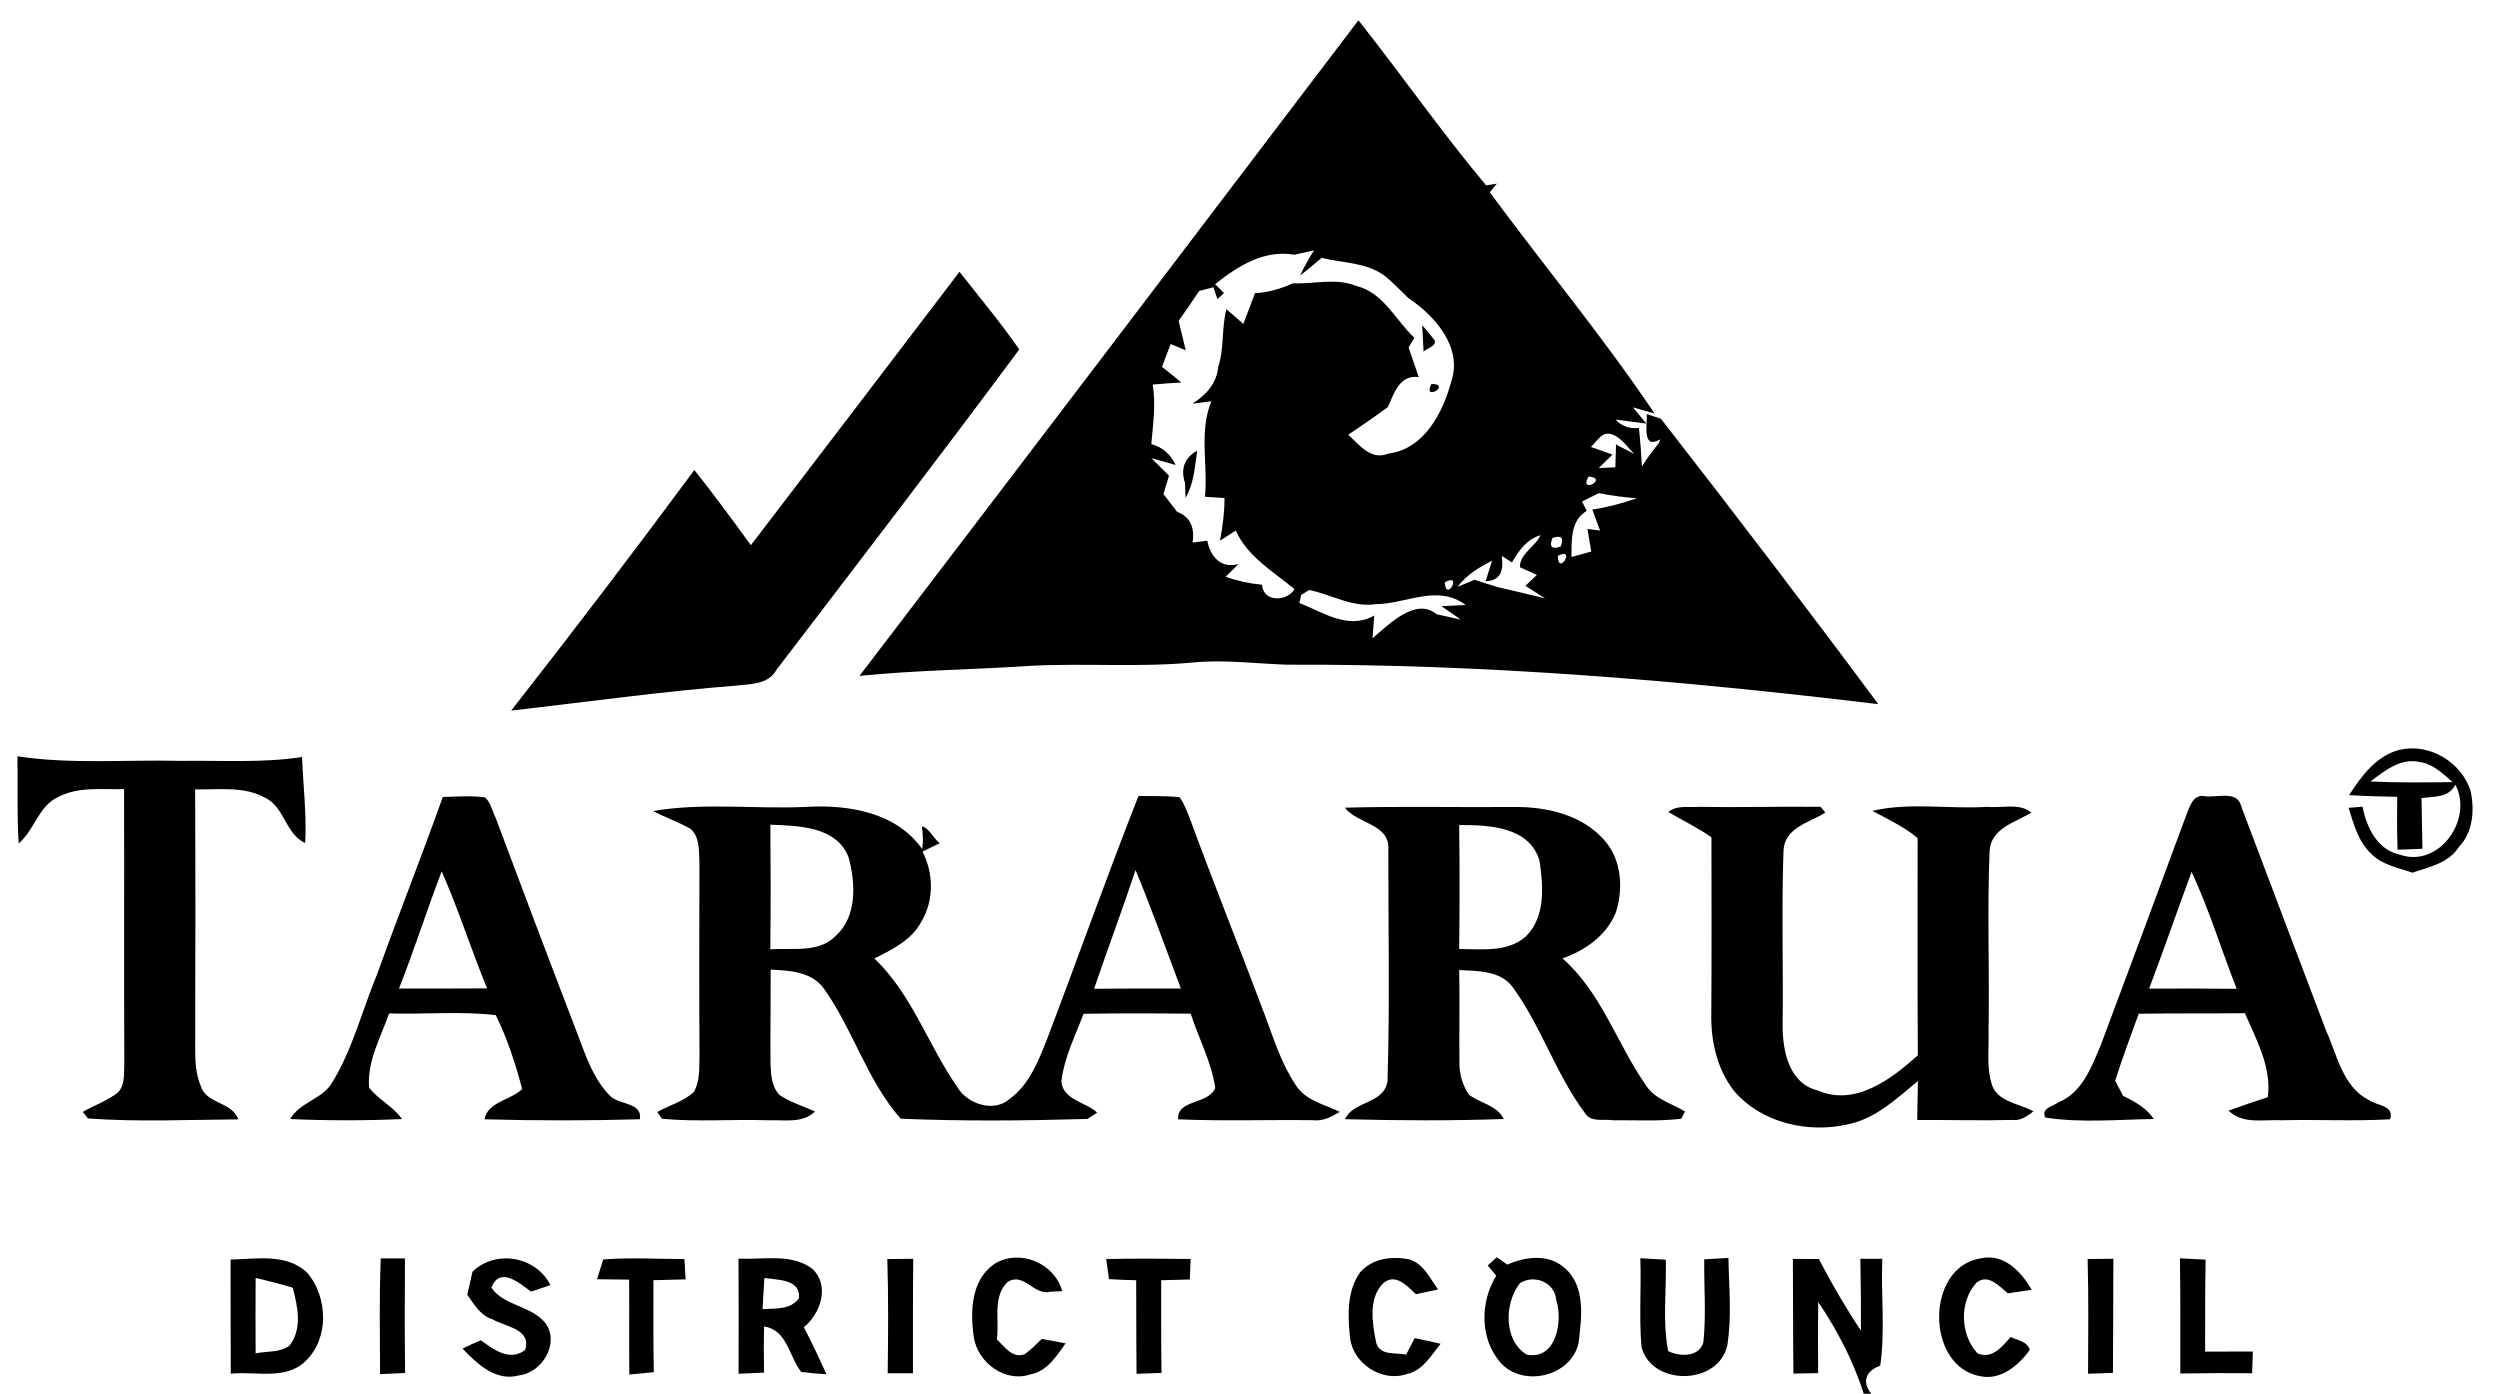 <?xml version="1.0" encoding="UTF-8"?> <svg xmlns="http://www.w3.org/2000/svg" width="400pt" height="223pt" viewBox="0 0 400 223" version="1.1"><g id="#000000ff"><path fill="#000000" opacity="1.00" d=" M 217.35 3.25 C 224.26 11.97 230.64 21.14 237.77 29.65 C 238.20 29.58 239.07 29.45 239.50 29.38 C 239.21 29.73 238.64 30.42 238.36 30.77 C 247.10 42.60 256.52 53.95 264.73 66.16 C 263.87 65.91 262.13 65.42 261.27 65.18 C 261.80 65.83 262.88 67.12 263.42 67.77 C 262.19 67.61 259.72 67.30 258.49 67.14 C 259.48 68.20 260.72 68.64 262.24 68.47 C 262.44 70.52 262.60 72.57 262.71 74.63 C 263.52 73.32 264.44 72.08 265.43 70.90 C 265.49 70.75 265.59 70.44 265.64 70.29 C 262.66 72.00 263.59 67.96 263.49 66.26 C 264.06 66.45 265.19 66.81 265.75 66.99 L 266.27 67.67 C 277.83 82.55 289.30 97.53 300.53 112.67 C 269.16 108.88 237.59 106.23 205.98 106.35 C 200.98 106.20 195.99 105.51 190.99 105.99 C 182.31 106.81 173.59 106.08 164.91 106.53 C 155.78 107.15 146.62 107.22 137.52 108.14 C 164.19 73.22 190.78 38.24 217.35 3.25 M 194.42 45.47 C 194.77 45.82 195.48 46.53 195.84 46.88 C 195.58 47.13 195.06 47.61 194.79 47.86 C 194.63 47.38 194.31 46.44 194.15 45.96 C 193.58 46.11 192.43 46.41 191.86 46.55 C 190.81 48.18 189.71 49.76 188.58 51.33 C 188.96 52.90 189.33 54.48 189.72 56.05 C 188.91 55.72 188.11 55.38 187.31 55.04 C 186.85 56.26 186.39 57.47 185.92 58.69 C 186.96 59.51 187.99 60.35 189.01 61.20 C 187.49 61.29 185.96 61.38 184.44 61.53 C 184.95 64.71 184.48 67.89 184.21 71.07 C 186.03 71.52 187.31 72.74 188.11 74.40 C 186.80 74.04 185.50 73.67 184.21 73.30 C 185.15 74.24 186.10 75.18 187.04 76.11 C 186.82 76.85 186.37 78.31 186.15 79.05 C 186.88 80.00 187.61 80.94 188.34 81.89 C 190.53 82.70 191.18 84.56 190.80 86.81 C 191.39 86.73 192.58 86.59 193.17 86.51 C 193.63 89.04 195.39 91.06 198.17 90.23 C 197.66 90.74 196.63 91.77 196.11 92.28 C 197.99 92.95 199.94 93.37 201.92 93.56 C 202.14 96.41 205.94 96.29 207.12 94.25 C 203.68 91.43 199.64 89.10 197.71 84.88 C 196.89 85.44 196.05 85.98 195.20 86.50 C 195.62 84.24 195.93 81.98 195.92 79.68 C 194.88 79.61 193.83 79.55 192.79 79.48 C 193.30 74.39 191.81 69.09 193.82 64.20 C 193.06 64.30 191.54 64.49 190.77 64.59 C 192.95 63.23 194.68 61.34 194.92 58.68 C 195.90 55.71 195.43 52.49 196.22 49.47 C 197.13 50.24 198.03 51.03 198.93 51.83 C 199.57 50.19 200.18 48.54 200.80 46.90 C 202.92 46.81 204.96 46.18 206.90 45.33 C 210.26 45.47 213.77 44.42 217.00 45.75 C 221.33 46.79 223.28 51.21 226.29 54.04 C 226.06 54.43 225.60 55.21 225.37 55.60 C 225.91 57.18 226.44 58.76 227.00 60.34 C 223.94 59.91 223.06 62.90 222.07 65.12 C 220.00 66.66 217.86 68.11 215.72 69.56 C 217.51 71.19 219.37 73.73 222.15 72.57 C 227.91 71.84 230.87 65.99 232.23 60.96 C 234.01 55.52 229.56 50.50 225.33 47.69 C 224.29 46.68 223.28 45.63 222.19 44.67 C 219.32 41.98 215.06 42.14 211.46 41.26 C 210.32 42.22 209.19 43.19 208.01 44.08 C 208.67 42.70 209.41 41.36 210.24 40.06 C 209.19 40.29 208.14 40.52 207.09 40.76 C 202.27 39.90 198.00 42.60 194.42 45.47 M 254.54 71.51 C 255.41 71.81 257.14 72.42 258.00 72.73 C 257.45 73.27 256.35 74.35 255.80 74.89 C 256.46 74.86 257.79 74.80 258.46 74.77 C 258.48 73.86 258.54 72.04 258.56 71.12 C 259.30 71.50 260.77 72.27 261.51 72.65 C 260.35 71.55 259.42 69.95 257.83 69.48 C 256.26 68.97 255.50 70.68 254.54 71.51 M 254.16 76.25 C 252.51 79.19 257.53 76.51 254.16 76.25 M 253.13 80.24 C 253.32 80.62 253.69 81.37 253.88 81.75 C 251.25 83.24 251.46 86.52 251.44 89.12 C 252.23 88.90 253.81 88.47 254.60 88.25 C 254.41 87.04 254.18 85.84 253.99 84.64 C 254.50 84.70 255.51 84.83 256.01 84.89 C 255.59 83.77 255.18 82.65 254.77 81.53 C 257.20 81.17 259.58 80.52 261.91 79.72 C 259.87 79.57 257.83 79.31 255.82 78.90 C 254.92 79.34 254.03 79.79 253.13 80.24 M 241.91 89.99 C 241.50 89.73 240.69 89.20 240.28 88.94 C 240.57 91.07 240.27 92.92 237.70 92.99 C 237.96 92.17 238.47 90.53 238.73 89.71 C 236.65 90.76 234.64 92.00 233.21 93.89 C 233.90 93.60 235.26 93.04 235.94 92.76 C 237.21 93.19 238.49 93.60 239.78 93.97 C 242.26 94.55 244.74 95.13 247.21 95.74 C 246.17 95.06 245.12 94.39 244.07 93.73 C 244.52 93.29 245.44 92.42 245.90 91.99 C 245.22 91.68 243.87 91.07 243.20 90.76 C 243.09 88.64 245.68 87.46 246.48 85.63 C 244.28 86.27 242.99 88.12 241.91 89.99 M 248.40 86.07 C 247.83 87.48 248.26 87.94 249.70 87.46 C 250.26 86.06 249.83 85.59 248.40 86.07 M 249.25 88.94 C 249.30 92.30 252.24 87.39 249.25 88.94 M 247.42 91.39 C 247.94 91.97 247.94 91.97 247.42 91.39 M 231.17 93.17 C 231.35 96.52 234.11 91.51 231.17 93.17 M 208.20 95.18 C 208.12 95.50 207.97 96.15 207.89 96.47 C 211.70 97.97 215.75 100.84 219.88 98.48 C 219.81 99.39 219.68 101.21 219.61 102.12 C 222.25 99.89 226.50 95.50 229.88 98.28 C 230.83 98.49 232.73 98.92 233.68 99.13 C 232.69 98.37 231.65 97.68 230.61 96.99 C 231.59 96.94 233.53 96.84 234.50 96.79 C 229.97 93.41 224.96 96.65 220.07 96.67 C 216.34 97.22 213.01 95.12 209.48 94.40 C 209.16 94.59 208.52 94.98 208.20 95.18 Z"></path><path fill="#000000" opacity="1.00" d=" M 153.52 43.49 C 156.74 47.61 160.12 51.61 163.08 55.92 C 150.30 73.13 137.23 90.15 124.22 107.19 C 122.99 109.43 120.31 109.43 118.09 109.67 C 105.95 110.62 93.88 112.31 81.78 113.70 C 91.73 101.01 101.51 88.16 111.10 75.20 C 114.22 79.13 117.19 83.17 120.14 87.23 C 131.29 72.67 142.40 58.07 153.52 43.49 Z"></path><path fill="#000000" opacity="1.00" d=" M 227.55 52.03 C 228.24 52.85 228.95 53.66 229.60 54.53 C 229.62 55.53 228.36 55.68 227.77 56.26 C 227.69 54.85 227.61 53.44 227.55 52.03 Z"></path><path fill="#000000" opacity="1.00" d=" M 191.28 54.42 C 191.81 55.01 191.81 55.01 191.28 54.42 Z"></path><path fill="#000000" opacity="1.00" d=" M 229.03 61.41 C 232.40 61.52 227.50 64.36 229.03 61.41 Z"></path><path fill="#000000" opacity="1.00" d=" M 189.60 77.26 C 188.88 75.11 189.46 73.25 191.55 72.12 C 191.17 74.67 191.03 77.38 189.69 79.66 C 189.67 79.06 189.62 77.86 189.60 77.26 Z"></path><path fill="#000000" opacity="1.00" d=" M 190.22 80.43 C 190.82 80.95 190.82 80.95 190.22 80.43 Z"></path><path fill="#000000" opacity="1.00" d=" M 375.85 127.22 C 377.83 124.17 380.21 120.91 383.93 119.97 C 388.69 118.85 393.85 121.93 395.30 126.57 C 395.95 129.66 395.69 133.15 393.40 135.55 C 391.76 138.10 388.65 138.73 385.98 139.63 C 383.69 138.83 381.11 138.39 379.36 136.57 C 377.31 134.64 376.59 131.84 375.77 129.25 C 376.33 129.21 377.45 129.12 378.01 129.07 C 378.66 132.44 380.39 136.02 384.09 136.78 C 390.29 138.85 395.76 131.06 392.86 125.55 C 391.78 127.70 389.40 127.41 387.44 127.69 C 387.49 130.39 387.53 133.10 387.59 135.80 C 386.26 135.86 384.93 135.91 383.61 135.96 C 383.52 133.14 383.51 130.31 383.55 127.49 C 380.98 127.44 378.41 127.38 375.85 127.22 M 379.27 125.04 C 383.65 125.24 388.03 125.19 392.42 125.14 C 390.83 123.77 389.23 122.16 387.04 121.90 C 384.07 121.27 381.48 123.36 379.27 125.04 Z"></path><path fill="#000000" opacity="1.00" d=" M 2.79 121.01 C 11.45 122.32 20.23 121.52 28.95 121.74 C 35.41 121.64 41.92 122.11 48.33 121.12 C 48.50 125.71 49.08 130.29 48.83 134.89 C 45.63 133.42 45.55 129.10 42.39 127.62 C 38.97 125.75 34.95 126.38 31.22 126.30 C 31.29 140.19 31.26 154.08 31.23 167.97 C 31.23 169.93 31.35 171.94 32.13 173.78 C 33.01 176.65 37.11 176.26 38.14 179.10 C 30.13 179.15 22.07 179.54 14.08 178.95 L 13.24 177.90 C 15.09 176.84 17.15 176.13 18.85 174.82 C 20.08 173.55 19.79 171.64 19.89 170.05 C 19.82 155.45 19.90 140.85 19.85 126.26 C 16.33 126.36 12.58 125.81 9.34 127.51 C 6.16 128.92 5.53 132.81 2.99 134.95 C 2.69 130.31 2.87 125.66 2.79 121.01 Z"></path><path fill="#000000" opacity="1.00" d=" M 70.85 127.52 C 73.08 127.46 75.34 127.27 77.57 127.58 C 78.52 128.33 78.71 129.69 79.26 130.74 C 83.51 142.08 87.78 153.42 92.13 164.73 C 93.57 168.44 94.77 172.50 97.66 175.39 C 99.13 176.79 102.82 176.38 102.38 179.08 C 94.10 179.32 85.81 179.31 77.53 179.09 C 77.96 176.32 81.73 176.02 83.55 174.25 C 82.47 170.20 81.19 166.18 79.32 162.42 C 73.67 161.76 67.94 162.32 62.26 162.15 C 60.90 166.00 58.72 169.80 59.05 174.02 C 60.55 175.95 62.91 177.02 64.32 179.05 C 58.37 179.31 52.39 179.31 46.44 179.05 C 47.98 176.27 51.73 175.88 53.23 173.06 C 56.43 167.81 57.91 161.77 60.24 156.12 C 63.69 146.55 67.43 137.10 70.85 127.52 M 70.67 139.42 C 68.29 145.63 66.29 151.97 63.84 158.16 C 68.54 158.17 73.24 158.17 77.94 158.14 C 75.38 151.96 73.38 145.55 70.67 139.42 Z"></path><path fill="#000000" opacity="1.00" d=" M 182.16 127.36 C 184.34 127.39 186.54 127.32 188.73 127.55 C 189.47 128.53 189.86 129.71 190.33 130.84 C 194.20 141.41 198.42 151.85 202.37 162.40 C 203.80 166.20 205.00 170.17 207.30 173.57 C 208.83 176.09 211.91 176.69 214.37 177.90 C 213.04 178.69 211.65 179.44 210.03 179.23 C 202.85 179.14 195.67 179.40 188.49 179.09 C 188.34 175.83 193.29 176.81 194.45 174.07 C 193.83 169.91 191.80 166.16 190.51 162.19 C 184.80 162.13 179.08 162.11 173.37 162.21 C 172.02 165.76 170.25 169.25 169.82 173.07 C 170.12 176.06 173.73 176.28 175.55 178.03 C 175.16 178.28 174.38 178.78 173.99 179.03 C 164.05 179.32 154.04 179.41 144.11 178.99 C 138.71 172.87 136.50 164.71 131.79 158.13 C 129.84 155.46 126.31 155.28 123.31 155.14 C 123.32 160.11 123.24 165.08 123.28 170.04 C 123.34 171.81 123.41 173.84 124.73 175.20 C 126.46 176.37 128.50 176.97 130.40 177.84 C 128.42 179.80 125.50 179.14 122.99 179.25 C 117.30 179.04 111.59 179.54 105.92 179.00 L 105.16 177.92 C 107.08 176.82 109.36 176.27 111.01 174.72 C 112.02 172.98 111.86 170.90 111.92 168.97 C 111.86 158.66 111.89 148.34 111.91 138.03 C 111.82 136.18 112.00 133.96 110.49 132.61 C 108.55 131.53 106.45 130.78 104.48 129.77 C 112.56 128.37 120.85 129.49 129.01 129.10 C 135.71 128.71 143.41 129.95 147.54 135.84 C 147.75 134.64 147.67 133.43 147.50 132.24 C 148.67 132.44 149.36 134.21 150.37 134.91 C 149.45 135.37 148.53 135.81 147.60 136.25 C 149.38 139.71 149.46 144.06 147.43 147.44 C 145.89 150.40 142.75 151.92 139.91 153.36 C 145.92 159.10 148.49 167.20 153.14 173.89 C 154.77 176.67 159.05 178.09 161.62 175.77 C 164.68 173.51 166.10 169.84 167.46 166.44 C 172.41 153.43 177.05 140.31 182.16 127.36 M 123.26 131.95 C 123.31 138.60 123.33 145.24 123.25 151.89 C 126.75 151.62 131.01 152.55 133.72 149.73 C 137.16 146.64 136.89 141.33 135.80 137.25 C 133.93 132.20 127.77 132.13 123.26 131.95 M 181.69 139.22 C 179.56 145.58 177.22 151.86 175.05 158.20 C 179.68 158.15 184.31 158.16 188.94 158.16 C 186.55 151.83 184.28 145.46 181.69 139.22 Z"></path><path fill="#000000" opacity="1.00" d=" M 349.72 130.65 C 350.32 129.21 350.81 126.93 352.90 127.41 C 354.82 127.63 358.03 126.42 358.61 129.06 C 363.14 141.01 367.64 152.98 372.18 164.92 C 373.94 168.80 374.84 173.88 378.97 175.98 C 380.26 176.93 383.14 176.81 382.41 179.09 C 376.62 179.41 370.82 179.10 365.02 179.24 C 362.16 179.10 358.84 179.93 356.57 177.70 C 358.65 176.94 360.75 176.23 362.85 175.54 C 363.47 170.72 361.02 166.38 359.18 162.11 C 353.52 162.18 347.86 162.11 342.19 162.20 C 340.90 165.76 339.57 169.30 338.43 172.92 C 338.74 173.52 339.37 174.72 339.68 175.32 C 341.52 176.26 343.43 177.23 344.59 179.04 C 338.82 179.13 332.96 179.69 327.25 178.81 C 326.53 177.26 328.48 177.05 329.37 176.36 C 333.18 174.80 334.67 170.65 336.15 167.15 C 340.69 154.99 345.23 142.83 349.72 130.65 M 350.66 139.50 C 348.36 145.71 346.20 151.98 343.86 158.18 C 348.53 158.16 353.20 158.15 357.87 158.21 C 355.42 151.99 353.48 145.56 350.66 139.50 Z"></path><path fill="#000000" opacity="1.00" d=" M 215.19 129.23 C 224.13 128.98 233.09 129.19 242.04 129.12 C 247.30 129.03 253.09 130.30 256.69 134.43 C 259.46 137.53 259.76 142.13 258.55 145.95 C 257.09 149.65 253.64 152.08 249.99 153.34 C 256.23 158.80 258.69 166.97 263.32 173.60 C 264.72 175.87 267.46 176.53 269.61 177.84 L 268.99 179.00 C 265.36 179.43 261.68 179.21 258.04 179.24 C 256.64 179.01 254.70 179.58 253.74 178.29 C 248.98 172.01 246.65 164.27 242.01 157.92 C 240.04 155.27 236.43 155.37 233.47 155.21 C 233.58 160.14 233.45 165.07 233.51 170.00 C 233.48 171.81 234.00 173.63 235.01 175.14 C 236.83 176.53 239.50 176.82 240.61 179.04 C 232.14 179.34 223.66 179.29 215.19 179.07 C 216.59 176.07 221.40 176.70 222.00 173.01 C 222.38 160.67 222.12 148.28 222.13 135.93 C 222.39 131.75 217.16 131.88 215.19 129.23 M 233.47 132.01 C 233.55 138.62 233.55 145.23 233.47 151.85 C 237.08 151.83 241.19 152.43 244.14 149.83 C 247.30 146.70 246.93 141.80 246.33 137.76 C 244.77 132.25 238.17 131.98 233.47 132.01 Z"></path><path fill="#000000" opacity="1.00" d=" M 266.93 129.92 C 268.34 128.75 270.30 129.24 271.98 129.09 C 278.42 129.21 284.86 129.02 291.29 129.09 C 291.48 129.32 291.87 129.78 292.06 130.01 C 289.50 131.64 285.48 132.41 285.36 136.15 C 285.03 145.43 285.34 154.74 285.22 164.04 C 285.20 168.08 286.22 173.35 290.81 174.46 C 296.79 177.09 302.61 172.67 306.85 168.85 C 306.78 157.26 306.82 145.68 306.82 134.09 C 304.64 132.27 302.05 131.07 299.56 129.74 C 305.60 128.32 311.88 129.50 318.03 129.09 C 320.32 129.34 323.12 128.42 325.02 130.01 C 322.47 131.59 318.64 132.45 318.34 136.05 C 317.93 145.66 318.34 155.30 318.17 164.93 C 318.25 167.71 317.84 170.60 318.63 173.32 C 319.44 176.32 323.03 176.51 325.35 177.82 C 324.38 178.55 323.33 179.36 322.03 179.19 C 316.94 179.32 311.85 179.17 306.76 179.20 C 306.78 177.12 306.82 175.04 306.87 172.96 C 303.55 175.69 300.26 178.86 295.93 179.83 C 289.44 181.42 281.78 179.72 277.38 174.46 C 274.68 170.96 273.70 166.42 273.81 162.07 C 273.87 152.70 273.84 143.34 273.83 133.97 C 271.64 132.43 269.23 131.27 266.93 129.92 Z"></path><path fill="#000000" opacity="1.00" d=" M 60.92 201.34 C 62.21 201.34 63.50 201.34 64.79 201.35 C 64.77 207.46 64.73 213.56 64.82 219.67 C 63.49 219.72 62.15 219.79 60.81 219.86 C 60.79 213.68 60.67 207.50 60.92 201.34 Z"></path><path fill="#000000" opacity="1.00" d=" M 75.60 203.47 C 79.32 199.87 85.75 201.00 88.07 205.62 C 87.29 205.88 85.74 206.40 84.96 206.66 C 83.09 205.27 80.01 202.56 78.61 206.02 C 80.63 208.98 85.07 208.89 87.28 211.72 C 89.59 214.90 86.75 219.62 83.09 220.05 C 79.37 221.11 76.35 218.23 74.01 215.78 C 74.97 215.28 75.94 214.84 76.94 214.45 C 78.98 215.91 81.57 217.91 84.03 215.98 C 85.07 212.61 80.84 212.29 78.78 211.08 C 76.85 210.49 75.86 208.68 74.76 207.16 C 75.05 205.93 75.33 204.70 75.60 203.47 Z"></path><path fill="#000000" opacity="1.00" d=" M 96.51 201.51 C 100.83 201.18 105.18 201.44 109.51 201.45 C 109.58 202.53 109.64 203.61 109.70 204.70 C 107.98 204.75 106.27 204.79 104.55 204.83 C 104.55 209.73 104.51 214.64 104.61 219.55 C 103.31 219.67 102.00 219.79 100.69 219.92 C 100.64 214.86 100.70 209.80 100.66 204.74 C 98.95 204.73 97.24 204.71 95.53 204.68 C 95.78 203.89 96.26 202.30 96.51 201.51 Z"></path><path fill="#000000" opacity="1.00" d=" M 118.16 201.37 C 122.07 201.60 126.55 200.47 129.94 202.98 C 132.83 205.66 131.33 210.16 128.61 212.35 C 129.89 214.82 131.10 217.33 132.22 219.88 C 130.87 219.80 129.52 219.68 128.19 219.51 C 126.24 217.03 125.97 212.81 122.26 212.23 C 122.19 214.69 122.20 217.15 122.25 219.62 C 120.89 219.67 119.53 219.73 118.17 219.80 C 118.19 213.65 118.20 207.51 118.16 201.37 M 122.31 204.48 C 122.18 206.13 122.11 207.79 122.01 209.46 C 124.04 209.31 126.48 209.63 127.83 207.71 C 128.15 204.64 124.38 204.80 122.31 204.48 Z"></path><path fill="#000000" opacity="1.00" d=" M 176.99 201.44 C 181.50 201.36 186.00 201.37 190.50 201.43 C 190.45 202.53 190.41 203.62 190.37 204.72 C 188.84 204.76 187.31 204.80 185.79 204.84 C 185.79 209.78 185.77 214.72 185.84 219.67 C 184.51 219.71 183.18 219.75 181.85 219.81 C 181.79 214.82 181.82 209.83 181.79 204.84 C 180.34 204.81 178.89 204.75 177.44 204.66 C 177.33 203.85 177.11 202.24 176.99 201.44 Z"></path><path fill="#000000" opacity="1.00" d=" M 217.60 203.60 C 219.55 201.31 222.76 200.93 225.55 201.52 C 227.80 202.23 228.80 204.56 230.10 206.32 C 228.91 206.57 227.72 206.82 226.54 207.07 C 225.17 205.78 223.28 203.62 221.32 205.32 C 218.87 207.72 219.58 211.84 220.20 214.88 C 220.85 216.98 223.30 216.36 224.98 216.74 C 225.32 216.08 226.00 214.76 226.35 214.10 C 227.73 214.39 229.11 214.68 230.50 215.00 C 228.98 216.87 227.62 219.33 225.06 219.85 C 221.12 221.21 216.46 218.17 216.01 214.04 C 215.63 210.54 215.47 206.61 217.60 203.60 Z"></path><path fill="#000000" opacity="1.00" d=" M 238.04 202.48 C 238.40 202.15 239.12 201.49 239.48 201.16 C 240.04 201.56 240.60 201.95 241.18 202.34 C 244.00 201.07 247.68 200.59 250.21 202.76 C 253.79 205.70 253.06 210.89 252.56 214.95 C 251.30 220.26 243.68 222.04 240.09 218.03 C 236.75 214.23 236.80 208.30 239.40 204.11 C 238.95 203.56 238.49 203.01 238.04 202.48 M 243.18 205.32 C 240.68 208.50 240.53 214.50 244.30 216.75 C 249.05 217.62 250.08 211.33 248.99 207.97 C 248.75 205.15 245.48 203.83 243.18 205.32 Z"></path><path fill="#000000" opacity="1.00" d=" M 262.45 201.32 C 263.81 201.39 265.17 201.46 266.53 201.55 C 266.66 206.41 265.97 211.37 266.91 216.18 C 268.77 217.07 271.86 217.20 272.54 214.76 C 273.01 210.36 272.62 205.91 272.68 201.49 C 273.65 201.43 275.58 201.33 276.55 201.27 C 276.62 205.92 277.12 210.64 276.37 215.24 C 274.97 221.70 264.25 221.83 262.64 215.51 C 262.23 210.80 262.63 206.05 262.45 201.32 Z"></path><path fill="#000000" opacity="1.00" d=" M 316.99 220.22 C 308.04 218.80 308.01 202.66 316.95 201.33 C 320.68 200.52 323.38 203.48 325.08 206.36 C 323.81 206.55 322.54 206.74 321.27 206.93 C 319.88 205.83 318.09 203.69 316.22 205.25 C 313.46 208.28 313.61 213.54 316.40 216.53 C 318.73 217.56 320.36 215.42 321.72 213.91 C 322.79 214.49 324.39 214.60 324.77 215.98 C 323.01 218.42 320.22 220.82 316.99 220.22 Z"></path><path fill="#000000" opacity="1.00" d=" M 36.89 201.53 C 41.02 201.44 45.94 200.49 49.22 203.70 C 52.47 207.62 52.69 214.19 48.85 217.81 C 45.69 220.88 40.85 219.36 36.92 219.79 C 36.88 213.70 36.91 207.61 36.89 201.53 M 40.90 204.48 C 40.87 208.49 40.88 212.51 40.90 216.53 C 42.69 216.17 44.78 216.44 46.32 215.30 C 48.41 212.57 47.64 209.07 46.83 206.03 C 44.87 205.45 42.89 204.93 40.90 204.48 Z"></path><path fill="#000000" opacity="1.00" d=" M 141.97 201.45 C 143.35 201.43 144.74 201.42 146.12 201.41 C 146.04 207.51 146.09 213.61 146.07 219.72 C 144.72 219.71 143.38 219.71 142.03 219.72 C 142.11 213.63 142.16 207.54 141.97 201.45 Z"></path><path fill="#000000" opacity="1.00" d=" M 159.36 202.07 C 163.36 199.85 168.74 202.16 169.96 206.59 C 169.49 206.61 168.54 206.65 168.06 206.67 C 165.44 207.38 163.82 203.45 161.19 205.13 C 158.76 207.53 159.93 211.27 159.50 214.31 C 160.75 215.46 161.91 217.37 163.92 216.69 C 164.94 215.98 165.80 215.07 166.69 214.23 C 167.96 214.45 169.23 214.69 170.50 214.94 C 169.02 216.99 167.54 219.43 164.83 219.91 C 160.82 221.26 156.48 218.04 155.82 214.03 C 155.20 209.84 155.34 204.57 159.36 202.07 Z"></path><path fill="#000000" opacity="1.00" d=" M 286.86 201.43 C 288.24 201.43 289.62 201.43 291.01 201.44 C 293.06 205.37 295.29 209.21 297.75 212.90 C 297.77 209.07 297.72 205.24 297.66 201.41 C 298.53 201.41 300.29 201.41 301.17 201.41 C 300.93 207.10 301.65 212.87 300.84 218.51 C 298.48 219.34 297.88 221.15 299.41 223.00 L 298.20 223.00 C 296.53 217.76 293.99 212.88 290.92 208.32 C 290.86 212.11 290.89 215.91 290.90 219.70 C 289.58 219.72 288.26 219.74 286.95 219.77 C 286.87 213.65 286.91 207.54 286.86 201.43 Z"></path><path fill="#000000" opacity="1.00" d=" M 334.02 201.44 C 335.39 201.42 336.76 201.41 338.14 201.40 C 338.10 207.48 338.13 213.57 338.07 219.66 C 336.74 219.70 335.41 219.75 334.09 219.80 C 334.11 213.68 334.19 207.56 334.02 201.44 Z"></path><path fill="#000000" opacity="1.00" d=" M 348.79 201.33 C 350.16 201.39 351.53 201.46 352.90 201.54 C 352.80 206.44 352.83 211.35 352.82 216.26 C 355.37 216.25 357.91 216.25 360.46 216.24 C 360.41 217.40 360.37 218.56 360.34 219.72 C 356.50 219.69 352.68 219.69 348.85 219.76 C 348.83 213.61 348.89 207.47 348.79 201.33 Z"></path></g></svg> 
